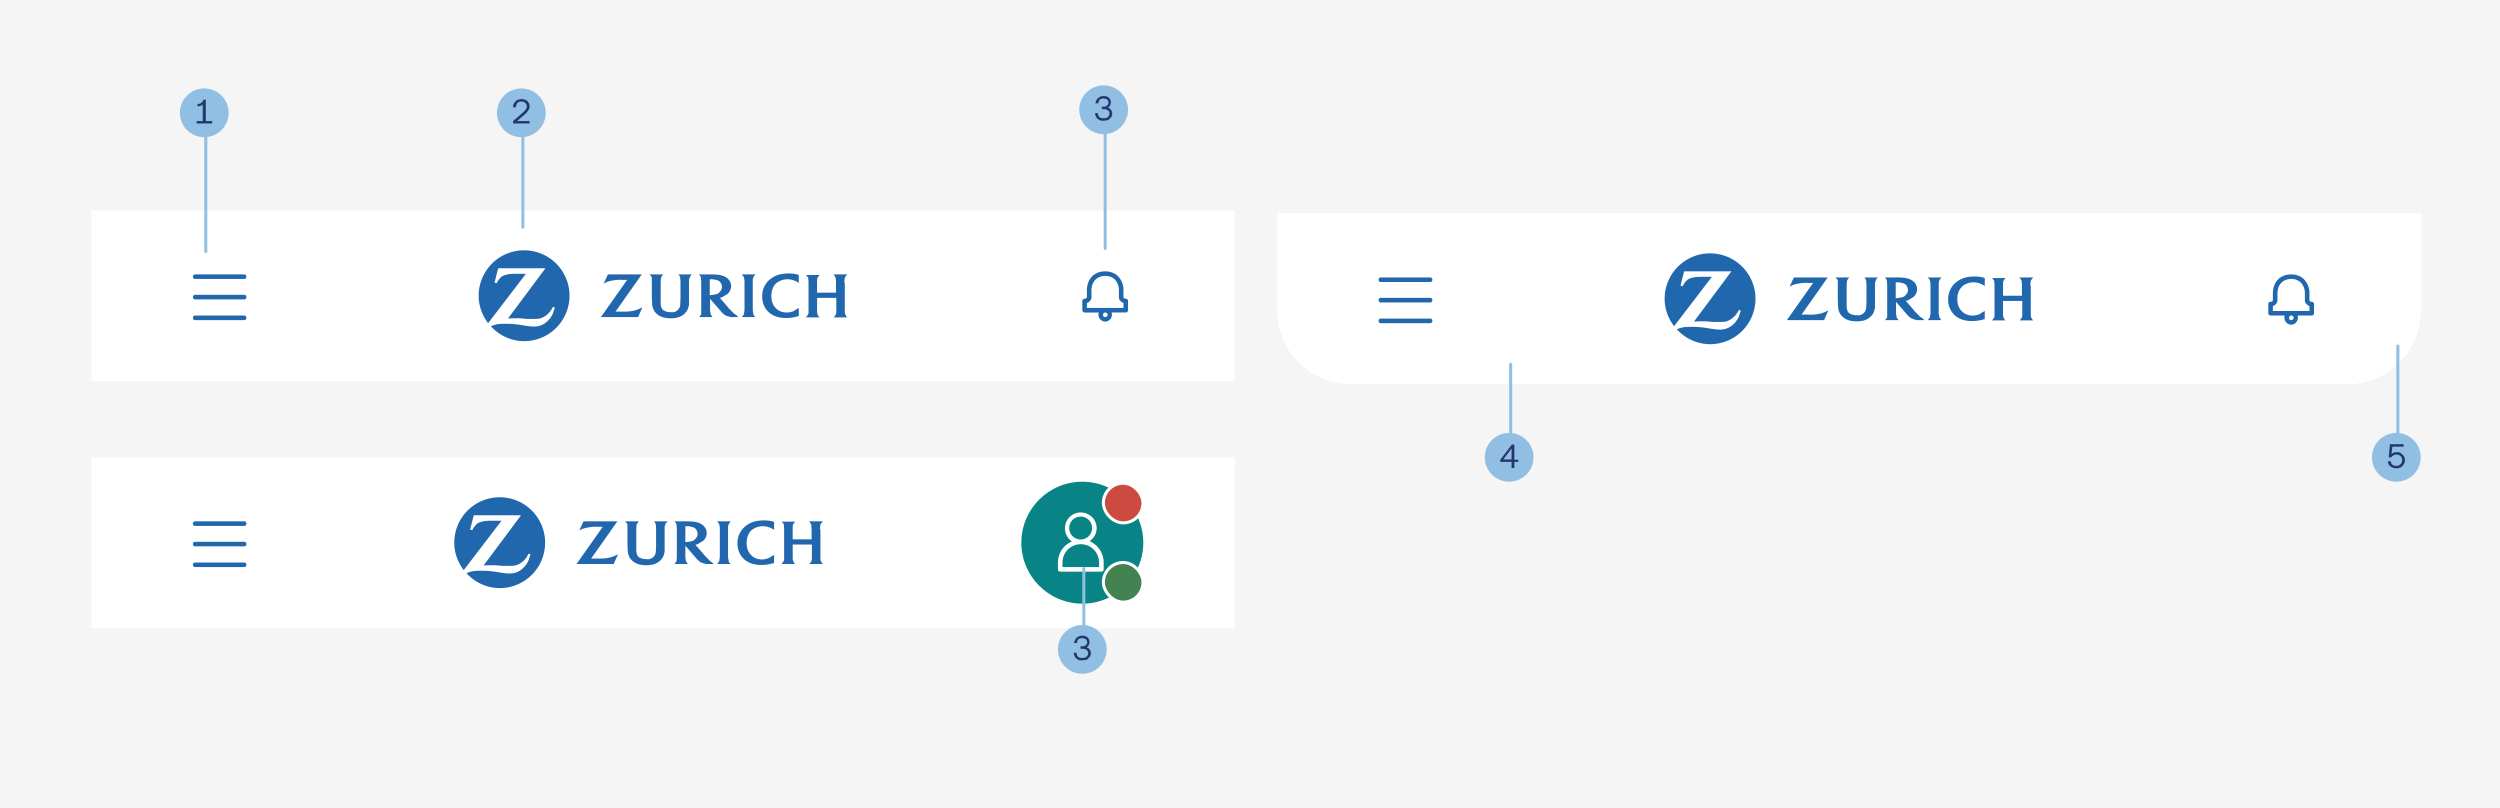 <svg xmlns="http://www.w3.org/2000/svg" width="820" height="265" fill="none"><path fill="#F5F5F5" d="M0 0h820v265H0z"/><g filter="url(#a)"><path fill="#fff" d="M419 63h375v32a24 24 0 0 1-24 24H443a24 24 0 0 1-24-24V63Z" shape-rendering="crispEdges"/><path fill="#2167AE" d="M469.3 85.5h-16.6a.8.8 0 0 1 0-1.5h16.6a.8.8 0 0 1 0 1.5Zm0 6.7h-16.6a.8.8 0 0 1 0-1.5h16.6a.8.8 0 0 1 0 1.5Zm0 6.8h-16.6a.8.8 0 0 1 0-1.5h16.6a.8.8 0 0 1 0 1.5Z"/><g fill="#2167AE" fill-rule="evenodd" clip-path="url(#b)" clip-rule="evenodd"><path d="M546 91c0 3.4 1.2 6.5 3.1 9l12.4-16.2h-2.7c-1.4 0-2.7 0-3.7.3a3.9 3.9 0 0 0-1.5.6 6 6 0 0 0-1.5 1.8l-.2.4-.7-.2 1.2-4.7h15.5l-12.3 16.5a16 16 0 0 1 1.7-.1h2.3l2.2.2h2c1 0 1.8 0 2.5-.2a5.8 5.8 0 0 0 1.6-.8c.9-.6 1.7-1.5 2.2-2.5l.3-.4.6.1-.6 1.9a7.6 7.6 0 0 1-2.5 3.2 6 6 0 0 1-3.6 1.2h-.2c-1 0-1.8-.1-4.2-.5a32.2 32.2 0 0 0-7.5-.3c-1 .2-1.4.3-2.4.7a14.8 14.8 0 0 0 11 4.9A14.9 14.9 0 1 0 546 91Zm65.9-6.4a1.9 1.9 0 0 1 .2.4l.1 1.5v5.3l-.1 2.4a2.8 2.8 0 0 1-2.1 2.2h-1c-1.2 0-2.3-.4-2.8-1-.4-.7-.5-1.2-.5-2.6v-5.4a21.7 21.7 0 0 1 .1-2.2 3.1 3.1 0 0 1 .6-1l.1-.2H602l.6.6.2.5v6.3l.1 2.4c.1 1 .4 1.9 1 2.6 1 1.3 2.8 2 5 2 1 0 2-.1 2.8-.4.8-.3 1.6-.8 2.1-1.4.7-.7 1-1.6 1.2-2.7V86.5c0-.7 0-1 .2-1.3a2 2 0 0 1 .8-1.2h-4.5l.5.6Zm12.7 5.6c-.5.3-1 .4-1.8.5a5.2 5.2 0 0 1-.8.1h-.2v-5.2h.4c.7 0 1.4.1 1.9.3.3 0 .7.2 1 .5.4.4.7 1 .7 1.7 0 .6-.2 1.1-.6 1.5a2.8 2.8 0 0 1-.6.6Zm5.3 6.8-1.6-1.6a28.3 28.3 0 0 1-1-1.2l-2.2-2.5.7-.2 1.7-1a3.4 3.4 0 0 0 1.3-2.7c0-.8-.3-1.6-1-2.3-.6-.6-1.4-1-2.3-1.2-.6-.2-1.3-.2-2.4-.3a64.2 64.2 0 0 0-1.3 0h-3.6a2.3 2.3 0 0 1 .7 1l.1 1.5v9.2L619 97c0 .2-.2.3-.3.5a3 3 0 0 1-.4.5h4.4a3.1 3.1 0 0 1-.3-.5 1.9 1.9 0 0 1-.3-.4l-.2-1.3a36.7 36.7 0 0 1 0-.7V92l2.6 3 .6.7.7.8c.5.5 1 .9 1.5 1.1l1.4.4h2.5a9 9 0 0 1-.5-.5 20.9 20.9 0 0 1-.7-.5Zm36-10.4.2-1.5c0-.2.2-.3.3-.5l.5-.6h-4.6c.3.2.4.3.5.6l.3.5.1 1.4V90H657v-4.2a2.3 2.3 0 0 1 .1-.6 3 3 0 0 1 .8-1h-4.5l.4.5.3.4.1 1.5v10l-.1.5a2 2 0 0 1-.6.8l-.2.2h4.5a2.6 2.6 0 0 1-.4-.5 2.6 2.6 0 0 1-.2-.4 3 3 0 0 1-.2-1.3v-4.2h6.3v4.9a2.6 2.6 0 0 1-.2.6 2 2 0 0 1-.5.7l-.2.2h4.5a3 3 0 0 1-.4-.5l-.2-.4c-.2-.3-.2-.6-.2-1.3v-9.2ZM649.5 96c-.9.3-1.6.5-2.5.5-1.4 0-2.7-.5-3.6-1.5-1-1-1.4-2.4-1.4-3.9s.4-2.8 1.3-3.8a4.6 4.6 0 0 1 1.2-1c.8-.4 1.8-.7 2.8-.7a6.6 6.6 0 0 1 3.7 1.2v-2.6a7.6 7.6 0 0 0-1-.3 11.8 11.8 0 0 0-2.4-.2c-1.5 0-2.8.2-4 .7a8.1 8.1 0 0 0-2 1.2 7 7 0 0 0-2.6 5.7c0 2.2.9 4.1 2.5 5.4 1.4 1.1 3.2 1.6 5.3 1.6a13 13 0 0 0 4-.6h.2V95l-.7.4-.8.5Zm-13.6-9.4c0-1 0-1.2.2-1.6l.2-.4.5-.6h-4.5l.5.6.2.4c.1.4.2.7.2 1.5V95.7l-.2 1.4-.3.4a3 3 0 0 1-.4.5h4.5a1.8 1.8 0 0 1-.4-.5 2.2 2.2 0 0 1-.3-.5l-.2-1.2V86.6ZM596.4 96a15.1 15.1 0 0 1-3.3.2h-2.2l8.6-12.2h-11.1l-1.4 3 1-.5a10.4 10.4 0 0 1 2-.5 12.9 12.9 0 0 1 3.1-.2h1.6L586.1 98h12.2l1.4-3.2-1 .5a9.9 9.9 0 0 1-2.3.7Z"/></g><path fill="#2167AE" d="M751.5 83c1.7 0 3.2.6 4.2 1.6a6.5 6.5 0 0 1 1.8 4.7v2.2c0 .2.4.5.8.5s.7.3.7.7v3c0 .4-.3.8-.7.8h-4.7a2.3 2.3 0 0 1-2 3 2.3 2.3 0 0 1-2.2-3h-4.6a.8.8 0 0 1-.8-.8v-3c0-.4.3-.7.8-.7.2 0 .7-.3.7-.5v-2.2c0-3.8 2.4-6.3 6-6.3Zm0 13.5c-.4 0-.7.3-.7.8s.3.7.7.7.8-.3.8-.8-.4-.7-.8-.7Zm0-12c-2.7 0-4.5 1.9-4.5 4.8v2.2c0 .9-.7 1.6-1.5 1.9V95h12v-1.6c-.7-.3-1.5-1-1.5-1.8v-2.3a5 5 0 0 0-1.3-3.6 4.4 4.4 0 0 0-3.2-1.2Z"/></g><g clip-path="url(#c)" filter="url(#d)"><path fill="#fff" d="M30 62h375v56H30z"/><path fill="#2167AE" d="M80.3 84.5H63.8a.8.8 0 0 1 0-1.5h16.5a.8.8 0 0 1 0 1.5Zm0 6.7H63.8a.8.8 0 0 1 0-1.5h16.5a.8.8 0 0 1 0 1.5Zm0 6.8H63.8a.8.8 0 0 1 0-1.5h16.5a.8.8 0 0 1 0 1.5Z"/><g fill="#2167AE" fill-rule="evenodd" clip-path="url(#e)" clip-rule="evenodd"><path d="M157 90c0 3.4 1.2 6.5 3.1 9l12.4-16.2h-2.7c-1.4 0-2.7 0-3.7.3a3.9 3.9 0 0 0-1.5.6 6 6 0 0 0-1.5 1.8l-.2.4-.7-.2 1.2-4.7h15.5l-12.3 16.5a16 16 0 0 1 1.7-.1h2.3l2.2.2h2c1 0 1.8 0 2.5-.2a5.8 5.8 0 0 0 1.6-.8c.9-.6 1.7-1.5 2.2-2.5l.3-.4.6.1-.6 1.9a7.6 7.6 0 0 1-2.5 3.2 6 6 0 0 1-3.6 1.2h-.2c-1 0-1.8-.1-4.2-.5a32.2 32.2 0 0 0-7.5-.3c-1 .2-1.4.3-2.4.7a14.8 14.8 0 0 0 11 4.9A14.9 14.9 0 1 0 157 90Zm65.9-6.4a1.9 1.9 0 0 1 .2.4l.1 1.5v5.3l-.1 2.4a2.8 2.8 0 0 1-2.1 2.2h-1c-1.2 0-2.3-.4-2.8-1-.4-.7-.5-1.2-.5-2.6v-5.4a21.7 21.7 0 0 1 .1-2.2 3.1 3.1 0 0 1 .6-1l.1-.2H213l.6.6.2.5v6.3l.1 2.4c.1 1 .4 1.9 1 2.6 1 1.3 2.8 2 5 2 1 0 2-.1 2.8-.4.8-.3 1.6-.8 2.1-1.4.7-.7 1-1.6 1.2-2.7V85.5c0-.7 0-1 .2-1.3a2 2 0 0 1 .8-1.2h-4.5l.5.6Zm12.7 5.6c-.5.3-1 .4-1.8.5a5.2 5.2 0 0 1-.8.1h-.2v-5.2h.4c.7 0 1.4.1 1.9.3.3 0 .7.2 1 .5.4.4.7 1 .7 1.7 0 .6-.2 1.1-.6 1.5a2.8 2.8 0 0 1-.6.6Zm5.3 6.8-1.6-1.6a28.3 28.3 0 0 1-1-1.2l-2.2-2.5.7-.2 1.7-1a3.4 3.4 0 0 0 1.3-2.7c0-.8-.3-1.6-1-2.3-.6-.6-1.4-1-2.3-1.2-.6-.2-1.3-.2-2.4-.3a64.2 64.2 0 0 0-1.3 0h-3.6a2.3 2.3 0 0 1 .7 1l.1 1.5v9.2L230 96c0 .2-.2.3-.3.5a3 3 0 0 1-.4.5h4.4a3.1 3.1 0 0 1-.3-.5 1.9 1.9 0 0 1-.3-.4l-.2-1.3a36.7 36.7 0 0 1 0-.7V91l2.6 3 .6.7.7.8c.5.5 1 .9 1.5 1.1l1.4.4h2.5a9 9 0 0 1-.5-.5 20.9 20.9 0 0 1-.7-.5Zm36-10.4.2-1.5c0-.2.2-.3.3-.5l.5-.6h-4.6c.3.2.4.3.5.6l.3.5.1 1.4V89H268v-4.2a2.3 2.3 0 0 1 .1-.6 3 3 0 0 1 .8-1h-4.5l.4.5.3.4.1 1.5v10c0 .2 0 .4-.2.5a2 2 0 0 1-.5.8l-.2.2h4.5a2.6 2.6 0 0 1-.4-.5 2.6 2.6 0 0 1-.2-.4 3 3 0 0 1-.2-1.3v-4.2h6.3v4.9a2.6 2.6 0 0 1-.2.6 2 2 0 0 1-.5.7l-.2.2h4.5a3 3 0 0 1-.4-.5l-.2-.4c-.2-.3-.2-.6-.2-1.3v-9.2ZM260.5 95c-.9.3-1.6.5-2.5.5-1.4 0-2.7-.5-3.6-1.5-1-1-1.4-2.4-1.4-3.9s.4-2.8 1.2-3.8a4.6 4.6 0 0 1 1.3-1c.8-.4 1.7-.7 2.8-.7a6.6 6.6 0 0 1 3.7 1.2v-2.6a7.6 7.6 0 0 0-1-.3 11.8 11.8 0 0 0-2.4-.2c-1.5 0-2.8.2-4 .7a8.1 8.1 0 0 0-2 1.2 7 7 0 0 0-2.6 5.7c0 2.2.9 4.1 2.5 5.4 1.4 1.1 3.2 1.6 5.3 1.6a13 13 0 0 0 4-.6h.2V94l-.7.4-.8.5Zm-13.6-9.4c0-1 0-1.2.2-1.6l.2-.4.5-.6h-4.5l.5.6.2.4c.1.4.2.7.2 1.5V94.7l-.2 1.4-.3.4a3 3 0 0 1-.4.5h4.5a1.8 1.8 0 0 1-.5-.5 2.2 2.2 0 0 1-.2-.5l-.2-1.2V85.6ZM207.4 95a15.1 15.1 0 0 1-3.3.2h-2.2l8.6-12.2h-11.1l-1.4 3 1-.5a10.4 10.4 0 0 1 2-.5 12.9 12.9 0 0 1 3.1-.2h1.6L197.1 97h12.2l1.4-3.2-1 .5a9.9 9.9 0 0 1-2.3.7Z"/></g><path fill="#2167AE" d="M362.5 82c1.7 0 3.2.6 4.2 1.6a6.5 6.5 0 0 1 1.8 4.7v2.2c0 .2.4.5.8.5s.7.3.7.7v3c0 .4-.3.8-.7.8h-4.7a2.3 2.3 0 0 1-2 3 2.3 2.3 0 0 1-2.2-3h-4.6a.8.8 0 0 1-.8-.8v-3c0-.4.3-.7.8-.7.2 0 .7-.3.7-.5v-2.2c0-3.8 2.4-6.3 6-6.3Zm0 13.5c-.4 0-.7.3-.7.8s.3.7.7.7.8-.3.8-.8-.4-.7-.8-.7Zm0-12c-2.7 0-4.5 1.9-4.5 4.8v2.2c0 .9-.7 1.6-1.5 1.9V94h12v-1.6c-.7-.3-1.5-1-1.5-1.8v-2.3a5 5 0 0 0-1.3-3.6 4.4 4.4 0 0 0-3.2-1.2Z"/></g><g clip-path="url(#f)" filter="url(#g)"><path fill="#fff" d="M30 143h375v56H30z"/><path fill="#2167AE" d="M80.3 165.5H63.8a.8.8 0 0 1 0-1.5h16.5a.8.8 0 0 1 0 1.5Zm0 6.7H63.8a.8.8 0 0 1 0-1.5h16.5a.8.8 0 0 1 0 1.5Zm0 6.8H63.8a.8.8 0 0 1 0-1.5h16.5a.8.8 0 0 1 0 1.5Z"/><g fill="#2167AE" fill-rule="evenodd" clip-path="url(#h)" clip-rule="evenodd"><path d="M149 171c0 3.4 1.2 6.5 3.1 9l12.4-16.2h-2.7c-1.4 0-2.7 0-3.7.3a3.9 3.9 0 0 0-1.5.6 6 6 0 0 0-1.5 1.8l-.2.4-.7-.2 1.2-4.7h15.5l-12.3 16.5a16 16 0 0 1 1.7-.1h2.3l2.2.2h2c1 0 1.8 0 2.5-.2a5.8 5.8 0 0 0 1.6-.8c.9-.6 1.7-1.5 2.2-2.5l.3-.5.6.2-.6 1.9a7.6 7.6 0 0 1-2.5 3.2 6 6 0 0 1-3.6 1.2h-.2c-1 0-1.8-.1-4.2-.5a32.2 32.2 0 0 0-7.5-.3c-1 .2-1.4.3-2.4.7a14.8 14.8 0 0 0 11 4.9 14.9 14.9 0 1 0-15-14.9Zm65.9-6.4.2.4.1 1.5v5.3l-.1 2.4a2.8 2.8 0 0 1-2.1 2.2 4.2 4.2 0 0 1-1 0c-1.2 0-2.3-.4-2.8-1-.4-.7-.5-1.2-.5-2.6v-5.4a21.7 21.7 0 0 1 .1-2.2c.1-.4.4-.8.6-1l.1-.2H205l.6.6.2.5v6.3l.1 2.4c.1 1 .4 1.9 1 2.6 1 1.3 2.8 2 5 2 1 0 2-.1 2.8-.4.8-.3 1.6-.8 2.1-1.4.7-.7 1-1.6 1.2-2.7V166.5c0-.7 0-1 .2-1.3a2 2 0 0 1 .2-.6l.6-.6h-4.5l.5.6Zm12.7 5.6c-.5.3-1 .4-1.8.5a5 5 0 0 1-.8.1h-.2v-5.2h.4c.7 0 1.4.1 1.9.3.3 0 .7.2 1 .5.4.4.7 1 .7 1.7 0 .6-.2 1.1-.6 1.5a2.8 2.8 0 0 1-.6.6Zm5.3 6.8-1.6-1.6a28 28 0 0 1-1-1.2l-2.2-2.5.7-.2 1.7-1a3.4 3.4 0 0 0 1.3-2.7c0-.8-.3-1.6-1-2.3-.6-.6-1.4-1-2.3-1.2-.6-.2-1.3-.2-2.4-.3a68.2 68.2 0 0 0-1.3 0h-3.6a2.3 2.3 0 0 1 .7 1l.1 1.5v9.2l-.1 1.3a1.8 1.8 0 0 1-.3.5 3 3 0 0 1-.4.5h4.4a3.2 3.2 0 0 1-.3-.5 1.8 1.8 0 0 1-.3-.4l-.2-1.3a36.6 36.6 0 0 1 0-.7V172l2.6 3 .6.7.7.8c.5.5 1 .9 1.5 1.1l1.4.4h2.5a9.2 9.2 0 0 1-.5-.5 20.8 20.8 0 0 1-.7-.5Zm36-10.4.2-1.5c0-.2.2-.3.3-.5l.5-.6h-4.6c.3.2.4.3.5.6l.3.5.1 1.4v3.4H260v-4.2a2.3 2.3 0 0 1 .1-.6 3 3 0 0 1 .8-1h-4.5l.4.5.3.4.1 1.5v10c0 .2 0 .4-.2.5a2 2 0 0 1-.5.8l-.2.2h4.5a2.6 2.6 0 0 1-.4-.5 2.6 2.6 0 0 1-.2-.4 3 3 0 0 1-.2-1.3v-4.2h6.3v4.9a2.6 2.6 0 0 1-.2.6 2 2 0 0 1-.5.7l-.2.2h4.5a3.1 3.1 0 0 1-.4-.5l-.2-.4c-.2-.3-.2-.6-.2-1.3v-9.2Zm-16.5 9.3c-.9.4-1.6.6-2.5.6-1.4 0-2.7-.5-3.6-1.5-1-1-1.4-2.4-1.4-3.9s.4-2.8 1.2-3.8a4.6 4.6 0 0 1 1.3-1c.8-.4 1.7-.7 2.8-.7a6.6 6.6 0 0 1 3.7 1.2v-2.6a7.3 7.3 0 0 0-1-.3 11.8 11.8 0 0 0-2.4-.2c-1.5 0-2.8.2-4 .7a8 8 0 0 0-2 1.2 7 7 0 0 0-2.6 5.7c0 2.2.9 4.1 2.5 5.4 1.4 1.1 3.2 1.6 5.3 1.6a13 13 0 0 0 4-.6h.2V175l-.7.4a7.5 7.5 0 0 1-.8.5Zm-13.6-9.3c0-1 0-1.2.2-1.6l.2-.4.5-.6h-4.5l.5.6.2.4c.1.4.2.7.2 1.5V175.7l-.2 1.4a2 2 0 0 1-.3.4 3 3 0 0 1-.4.5h4.5a1.8 1.8 0 0 1-.5-.5 2.2 2.2 0 0 1-.2-.5l-.2-1.2V166.6Zm-39.4 9.4a15 15 0 0 1-3.3.2h-2.2l8.6-12.2h-11.1l-1.4 3a9.7 9.7 0 0 1 1-.5 10.4 10.4 0 0 1 2-.5 12.9 12.9 0 0 1 3.1-.2h1.6l-8.6 12.2h12.2l1.4-3.2-1 .5a10 10 0 0 1-2.3.7Z"/></g><circle cx="355" cy="171" r="20" fill="#088487"/><path fill="#fff" d="M347 177.5v2.3c0 .4.3.7.8.7h13.5c.4 0 .7-.3.7-.8v-2.2c0-3.1-1.9-5.8-4.6-7a5.2 5.2 0 0 0 2.3-4.3 5.2 5.2 0 1 0-8.1 4.4 7.5 7.5 0 0 0-4.6 6.9Zm3.7-11.3a3.7 3.7 0 0 1 7.5 0 3.7 3.7 0 0 1-7.5 0Zm3.8 5.3a6 6 0 0 1 6 6v1.5h-12v-1.5a6 6 0 0 1 6-6Z"/><rect width="13" height="13" x="361.9" y="151.5" fill="#CB4B40" rx="6.5"/><rect width="13" height="13" x="361.9" y="151.5" stroke="#fff" rx="6.5"/><rect width="13" height="13" x="361.9" y="177.5" fill="#428351" rx="6.5"/><rect width="13" height="13" x="361.9" y="177.5" stroke="#fff" rx="6.5"/></g><path stroke="#91BFE3" stroke-linecap="round" d="M171.5 74.5v-39"/><circle cx="171" cy="37" r="8" fill="#91BFE3"/><path fill="#23366F" d="M168.3 40.5v-.8l3.1-2.7 1-1c.2-.3.4-.7.4-1 0-.6-.2-1-.5-1.2-.3-.3-.7-.5-1.3-.5-.6 0-1 .2-1.4.6-.2.4-.4.8-.4 1.3h-.9c0-.4 0-.9.3-1.3.2-.4.5-.7.9-1 .4-.2.9-.4 1.5-.4.5 0 1 .1 1.4.3a2.2 2.2 0 0 1 1.3 2.1c0 .4-.1.8-.3 1.1l-.6.9-.9.8-2.3 2h4.1v.8h-5.4Z"/><path stroke="#91BFE3" stroke-linecap="round" d="M362.5 81.5v-45"/><circle cx="362" cy="36" r="8" fill="#91BFE3"/><path fill="#23366F" d="M362 39.6c-.6 0-1 0-1.5-.3a2.4 2.4 0 0 1-1-1 2.6 2.6 0 0 1-.3-1.2h.9c0 .5.2 1 .5 1.3.3.3.8.4 1.4.4.5 0 1-.1 1.4-.4.3-.3.5-.7.5-1.2s-.2-.8-.5-1c-.4-.3-.9-.4-1.5-.4h-.5V35h.5c.5 0 1-.1 1.2-.4a1.2 1.2 0 0 0 .5-1c0-.3-.2-.7-.5-1-.3-.1-.7-.3-1.2-.3s-.9.2-1.2.4c-.3.3-.4.7-.4 1.2h-1c.1-.7.4-1.3.8-1.7.5-.4 1-.7 1.9-.7.5 0 1 .1 1.3.3.4.2.7.5.8.8a1.9 1.9 0 0 1 0 2 1.9 1.9 0 0 1-.7.7c.5.2.8.4 1 .8.3.3.4.7.4 1.1 0 .5-.1.9-.3 1.2l-1 1-1.5.2Z"/><path stroke="#91BFE3" stroke-linecap="round" d="M355.5 215.5v-29"/><circle cx="355" cy="213" r="8" fill="#91BFE3"/><path fill="#23366F" d="M355 216.6c-.6 0-1 0-1.5-.3a2.4 2.4 0 0 1-1-1 2.6 2.6 0 0 1-.3-1.2h.9c0 .5.2 1 .5 1.3.3.3.8.4 1.4.4.5 0 1-.1 1.4-.4.3-.3.5-.7.5-1.2s-.2-.8-.5-1c-.4-.3-.9-.4-1.5-.4h-.5v-.8h.5c.5 0 1-.1 1.2-.4.3-.2.5-.5.5-1 0-.3-.2-.7-.5-1-.3-.1-.7-.3-1.2-.3s-.9.2-1.2.4c-.3.3-.4.7-.4 1.2h-1c.1-.7.4-1.3.8-1.7.5-.4 1-.7 1.9-.7.5 0 1 .1 1.3.3.4.2.7.5.8.8a2 2 0 0 1 0 2 1.9 1.9 0 0 1-.7.7c.5.2.8.4 1 .8.3.3.4.7.4 1.1 0 .5-.1.9-.3 1.2l-1 1-1.5.2Z"/><path stroke="#91BFE3" stroke-linecap="round" d="M67.5 82.5v-45"/><circle cx="67" cy="37" r="8" fill="#91BFE3"/><path fill="#23366F" d="M64.5 40.5v-.8h2v-5.4a2.7 2.7 0 0 1-.7.4 2.8 2.8 0 0 1-1 .2v-.8c.5 0 .9-.1 1.2-.4.4-.2.6-.6.7-1h.8v7h2.1v.8h-5.1Z"/><path stroke="#91BFE3" stroke-linecap="round" d="M786.5 143.5v-30"/><circle cx="786" cy="150" r="8" fill="#91BFE3"/><path fill="#23366F" d="M786 153.6a3 3 0 0 1-1.4-.3 2.6 2.6 0 0 1-1-.8 2.6 2.6 0 0 1-.4-1.2h1c0 .5.2.8.5 1.1.4.3.8.4 1.3.4.6 0 1-.2 1.3-.5.4-.3.6-.8.6-1.4 0-.5-.2-1-.5-1.3-.4-.3-.8-.5-1.3-.5a2 2 0 0 0-1.1.3 2.9 2.9 0 0 0-.7.6h-.8l.4-4.3h4.5v.8h-3.7l-.3 2.4c.5-.4 1.1-.6 1.8-.6.5 0 1 .1 1.4.4l.9.9c.2.4.3.8.3 1.3 0 .6-.1 1-.4 1.4a2.4 2.4 0 0 1-1 1 3 3 0 0 1-1.4.3Z"/><path stroke="#91BFE3" stroke-linecap="round" d="M495.5 143.5v-24"/><circle cx="495" cy="150" r="8" fill="#91BFE3"/><path fill="#23366F" d="M496.7 153.5h-.9v-2h-3.7v-.7l3.8-5h.8v5h1.3v.7h-1.3v2Zm-.9-6.4-2.7 3.6h2.7v-3.6Z"/><defs><clipPath id="b"><path fill="#fff" d="M546 76.1h121V106H546z"/></clipPath><clipPath id="c"><path fill="#fff" d="M30 62h375v56H30z"/></clipPath><clipPath id="e"><path fill="#fff" d="M157 75.1h121V105H157z"/></clipPath><clipPath id="f"><path fill="#fff" d="M30 143h375v56H30z"/></clipPath><clipPath id="h"><path fill="#fff" d="M149 156.1h121V186H149z"/></clipPath><filter id="a" width="395" height="76" x="409" y="54" color-interpolation-filters="sRGB" filterUnits="userSpaceOnUse"><feFlood flood-opacity="0" result="BackgroundImageFix"/><feColorMatrix in="SourceAlpha" result="hardAlpha" values="0 0 0 0 0 0 0 0 0 0 0 0 0 0 0 0 0 0 127 0"/><feMorphology in="SourceAlpha" radius="1" result="effect1_dropShadow_1078_80985"/><feOffset dy="2"/><feGaussianBlur stdDeviation="2"/><feComposite in2="hardAlpha" operator="out"/><feColorMatrix values="0 0 0 0 0 0 0 0 0 0 0 0 0 0 0 0 0 0 0.07 0"/><feBlend in2="BackgroundImageFix" result="effect1_dropShadow_1078_80985"/><feColorMatrix in="SourceAlpha" result="hardAlpha" values="0 0 0 0 0 0 0 0 0 0 0 0 0 0 0 0 0 0 127 0"/><feOffset dy="4"/><feGaussianBlur stdDeviation="2.5"/><feComposite in2="hardAlpha" operator="out"/><feColorMatrix values="0 0 0 0 0 0 0 0 0 0 0 0 0 0 0 0 0 0 0.05 0"/><feBlend in2="effect1_dropShadow_1078_80985" result="effect2_dropShadow_1078_80985"/><feColorMatrix in="SourceAlpha" result="hardAlpha" values="0 0 0 0 0 0 0 0 0 0 0 0 0 0 0 0 0 0 127 0"/><feOffset dy="1"/><feGaussianBlur stdDeviation="5"/><feComposite in2="hardAlpha" operator="out"/><feColorMatrix values="0 0 0 0 0 0 0 0 0 0 0 0 0 0 0 0 0 0 0.03 0"/><feBlend in2="effect2_dropShadow_1078_80985" result="effect3_dropShadow_1078_80985"/><feBlend in="SourceGraphic" in2="effect3_dropShadow_1078_80985" result="shape"/></filter><filter id="d" width="395" height="76" x="20" y="53" color-interpolation-filters="sRGB" filterUnits="userSpaceOnUse"><feFlood flood-opacity="0" result="BackgroundImageFix"/><feColorMatrix in="SourceAlpha" result="hardAlpha" values="0 0 0 0 0 0 0 0 0 0 0 0 0 0 0 0 0 0 127 0"/><feMorphology in="SourceAlpha" radius="1" result="effect1_dropShadow_1078_80985"/><feOffset dy="2"/><feGaussianBlur stdDeviation="2"/><feComposite in2="hardAlpha" operator="out"/><feColorMatrix values="0 0 0 0 0 0 0 0 0 0 0 0 0 0 0 0 0 0 0.07 0"/><feBlend in2="BackgroundImageFix" result="effect1_dropShadow_1078_80985"/><feColorMatrix in="SourceAlpha" result="hardAlpha" values="0 0 0 0 0 0 0 0 0 0 0 0 0 0 0 0 0 0 127 0"/><feOffset dy="4"/><feGaussianBlur stdDeviation="2.5"/><feComposite in2="hardAlpha" operator="out"/><feColorMatrix values="0 0 0 0 0 0 0 0 0 0 0 0 0 0 0 0 0 0 0.05 0"/><feBlend in2="effect1_dropShadow_1078_80985" result="effect2_dropShadow_1078_80985"/><feColorMatrix in="SourceAlpha" result="hardAlpha" values="0 0 0 0 0 0 0 0 0 0 0 0 0 0 0 0 0 0 127 0"/><feOffset dy="1"/><feGaussianBlur stdDeviation="5"/><feComposite in2="hardAlpha" operator="out"/><feColorMatrix values="0 0 0 0 0 0 0 0 0 0 0 0 0 0 0 0 0 0 0.03 0"/><feBlend in2="effect2_dropShadow_1078_80985" result="effect3_dropShadow_1078_80985"/><feBlend in="SourceGraphic" in2="effect3_dropShadow_1078_80985" result="shape"/></filter><filter id="g" width="395" height="76" x="20" y="134" color-interpolation-filters="sRGB" filterUnits="userSpaceOnUse"><feFlood flood-opacity="0" result="BackgroundImageFix"/><feColorMatrix in="SourceAlpha" result="hardAlpha" values="0 0 0 0 0 0 0 0 0 0 0 0 0 0 0 0 0 0 127 0"/><feMorphology in="SourceAlpha" radius="1" result="effect1_dropShadow_1078_80985"/><feOffset dy="2"/><feGaussianBlur stdDeviation="2"/><feComposite in2="hardAlpha" operator="out"/><feColorMatrix values="0 0 0 0 0 0 0 0 0 0 0 0 0 0 0 0 0 0 0.07 0"/><feBlend in2="BackgroundImageFix" result="effect1_dropShadow_1078_80985"/><feColorMatrix in="SourceAlpha" result="hardAlpha" values="0 0 0 0 0 0 0 0 0 0 0 0 0 0 0 0 0 0 127 0"/><feOffset dy="4"/><feGaussianBlur stdDeviation="2.5"/><feComposite in2="hardAlpha" operator="out"/><feColorMatrix values="0 0 0 0 0 0 0 0 0 0 0 0 0 0 0 0 0 0 0.05 0"/><feBlend in2="effect1_dropShadow_1078_80985" result="effect2_dropShadow_1078_80985"/><feColorMatrix in="SourceAlpha" result="hardAlpha" values="0 0 0 0 0 0 0 0 0 0 0 0 0 0 0 0 0 0 127 0"/><feOffset dy="1"/><feGaussianBlur stdDeviation="5"/><feComposite in2="hardAlpha" operator="out"/><feColorMatrix values="0 0 0 0 0 0 0 0 0 0 0 0 0 0 0 0 0 0 0.03 0"/><feBlend in2="effect2_dropShadow_1078_80985" result="effect3_dropShadow_1078_80985"/><feBlend in="SourceGraphic" in2="effect3_dropShadow_1078_80985" result="shape"/></filter></defs></svg>